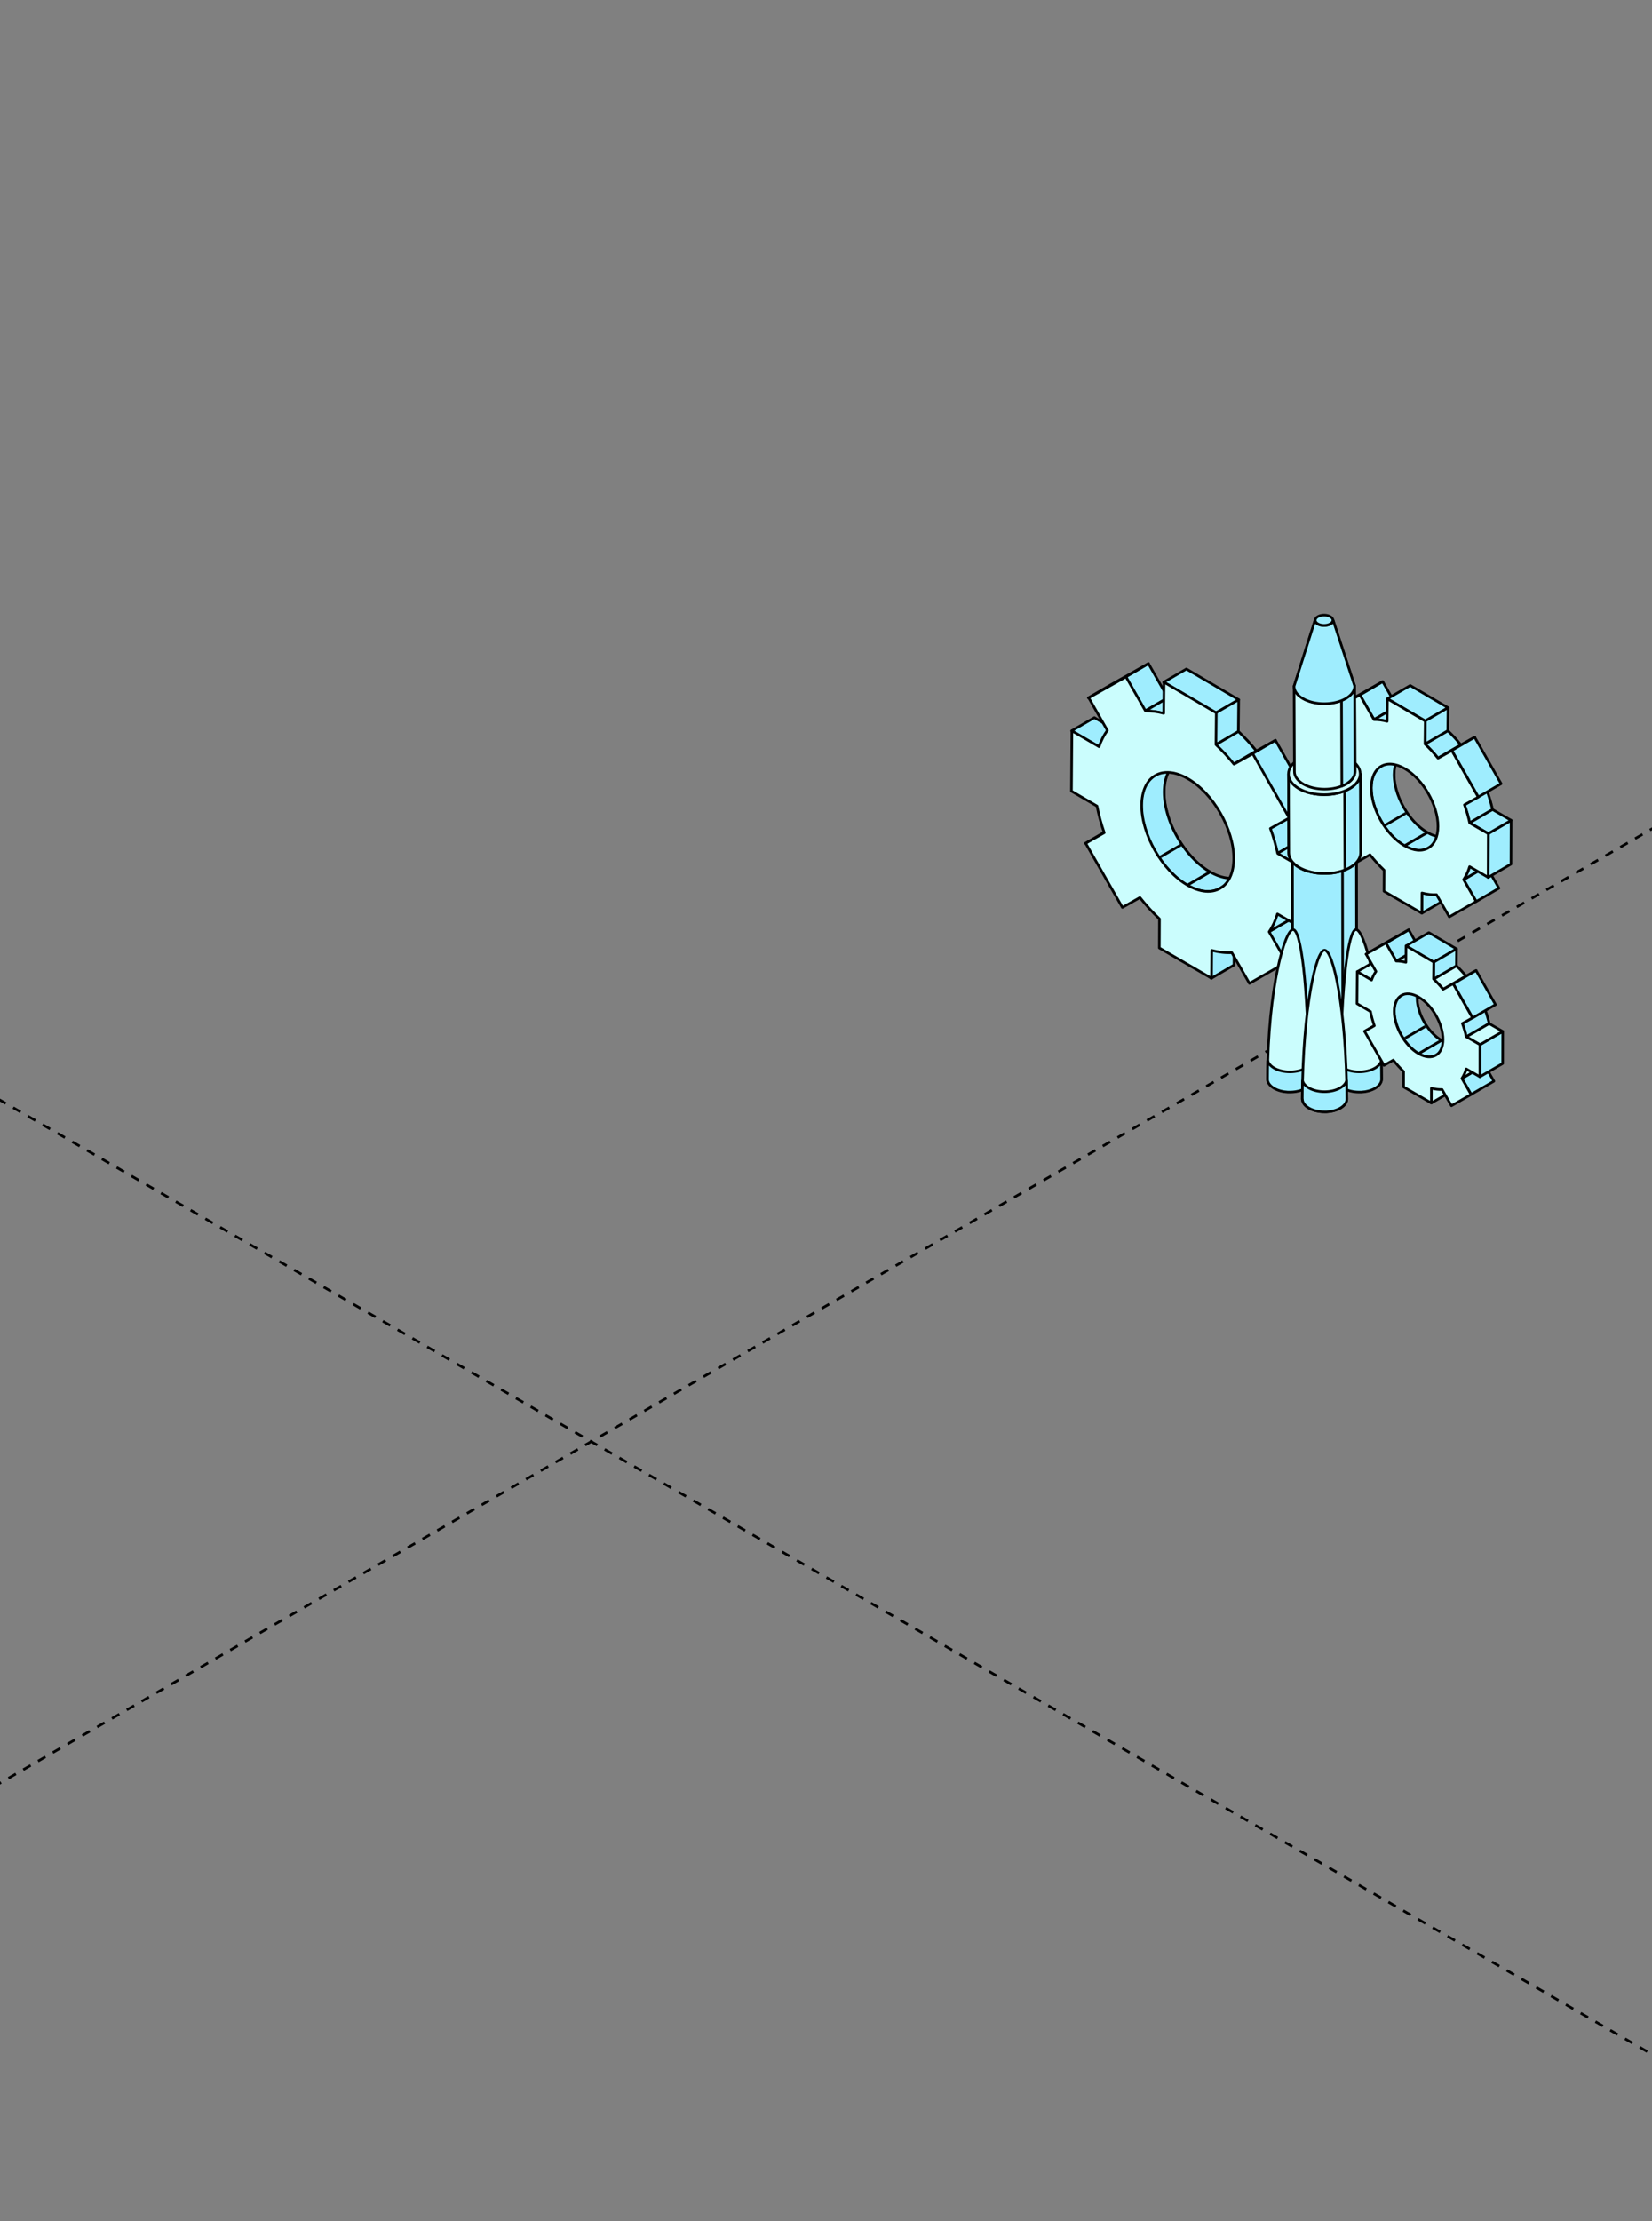 <?xml version="1.0" encoding="UTF-8"?> <svg xmlns="http://www.w3.org/2000/svg" width="387" height="520" viewBox="0 0 387 520" fill="none"><rect x="0" y="0" width="387" height="520" fill="#808080" stroke="none"/><g clip-path="url(#clip0_4636_15370)"><path d="M-367.589 45.343L454.589 519.972" stroke="black" stroke-width="0.6" stroke-linejoin="round" stroke-dasharray="2 2"></path><path d="M644.589 45.343L-177.589 519.972" stroke="black" stroke-width="0.6" stroke-linejoin="round" stroke-dasharray="2 2"></path><path d="M254.258 197.434L259.594 194.322L263.937 191.861L258.601 194.959L254.258 197.434Z" fill="#9FEDFE" stroke="black" stroke-width="0.6" stroke-linejoin="round"></path><path d="M283.77 222.499L289.106 219.401L289.076 225.937L283.74 229.05L283.77 222.499Z" fill="#9FEDFE" stroke="black" stroke-width="0.6" stroke-linejoin="round"></path><path d="M251.031 171.11L256.367 168.012L262.71 171.718L257.374 174.816L251.031 171.11Z" fill="#9FEDFE" stroke="black" stroke-width="0.6" stroke-linejoin="round"></path><path d="M291.11 204.86L285.774 207.958C283.817 209.099 281.105 208.936 278.126 207.217L283.462 204.119C286.441 205.839 289.153 206.002 291.11 204.86Z" fill="#9FEDFE" stroke="black" stroke-width="0.6" stroke-linejoin="round"></path><path d="M270.552 181.546L275.888 178.448C273.931 179.574 272.73 181.99 272.716 185.429C272.701 192.307 277.503 200.681 283.462 204.12L278.126 207.218C272.167 203.779 267.365 195.404 267.38 188.527C267.38 185.088 268.595 182.672 270.552 181.546Z" fill="#9FEDFE" stroke="black" stroke-width="0.6" stroke-linejoin="round"></path><mask id="mask0_4636_15370" style="mask-type:luminance" maskUnits="userSpaceOnUse" x="267" y="178" width="17" height="30"><path d="M270.551 181.545L275.887 178.447C273.93 179.574 272.73 181.99 272.715 185.428C272.7 192.306 277.502 200.68 283.461 204.119L278.125 207.217C272.166 203.778 267.364 195.404 267.379 188.526C267.379 185.087 268.594 182.671 270.551 181.545Z" fill="white" stroke="white" stroke-width="0.6" stroke-linejoin="round"></path></mask><g mask="url(#mask0_4636_15370)"><path d="M270.552 181.545L275.888 178.448C273.931 179.574 272.731 181.99 272.716 185.429C272.716 189.446 274.331 193.952 276.866 197.702L271.53 200.799C268.995 197.049 267.365 192.529 267.38 188.527C267.38 185.088 268.595 182.672 270.552 181.545Z" fill="#9FEDFE" stroke="black" stroke-width="0.6" stroke-linejoin="round"></path><path d="M271.532 200.814L276.868 197.716C278.691 200.399 280.974 202.697 283.464 204.134L278.128 207.232C275.638 205.794 273.355 203.497 271.532 200.814Z" fill="#9FEDFE" stroke="black" stroke-width="0.6" stroke-linejoin="round"></path></g><path d="M297.228 218.156L302.564 215.058L306.64 222.143L301.304 225.256L297.228 218.156Z" fill="#9FEDFE" stroke="black" stroke-width="0.6" stroke-linejoin="round"></path><path d="M263.703 158.452L269.039 155.354L273.59 163.343L268.254 166.456L263.703 158.452Z" fill="#9FEDFE" stroke="black" stroke-width="0.6" stroke-linejoin="round"></path><path d="M254.956 163.373L260.292 160.26L269.037 155.354L263.701 158.452L254.956 163.373Z" fill="#9FEDFE" stroke="black" stroke-width="0.6" stroke-linejoin="round"></path><path d="M299.173 213.976L304.509 210.878C304.035 212.464 303.383 213.872 302.568 215.058L297.232 218.155C298.047 216.955 298.699 215.562 299.173 213.976Z" fill="#9FEDFE" stroke="black" stroke-width="0.6" stroke-linejoin="round"></path><mask id="mask1_4636_15370" style="mask-type:luminance" maskUnits="userSpaceOnUse" x="296" y="210" width="9" height="9"><path d="M299.174 213.975L304.51 210.877C304.036 212.463 303.384 213.872 302.569 215.057L297.233 218.155C298.048 216.955 298.7 215.561 299.174 213.975Z" fill="white" stroke="white" stroke-width="0.6" stroke-linejoin="round"></path></mask><g mask="url(#mask1_4636_15370)"><path d="M299.176 213.975L304.512 210.877C304.037 212.463 303.385 213.871 302.57 215.057L297.234 218.155C298.049 216.954 298.701 215.561 299.176 213.975Z" fill="#9FEDFE" stroke="black" stroke-width="0.6" stroke-linejoin="round"></path></g><path d="M268.253 166.456L273.589 163.359C274.938 163.344 276.361 163.522 277.858 163.922L272.522 167.02C271.025 166.619 269.602 166.442 268.253 166.456Z" fill="#9FEDFE" stroke="black" stroke-width="0.6" stroke-linejoin="round"></path><mask id="mask2_4636_15370" style="mask-type:luminance" maskUnits="userSpaceOnUse" x="267" y="163" width="12" height="5"><path d="M268.249 166.457L273.585 163.359C274.934 163.344 276.357 163.522 277.854 163.922L272.518 167.02C271.021 166.62 269.598 166.442 268.249 166.457Z" fill="white" stroke="white" stroke-width="0.6" stroke-linejoin="round"></path></mask><g mask="url(#mask2_4636_15370)"><path d="M268.248 166.457L273.584 163.359C274.933 163.345 276.356 163.523 277.853 163.923L272.517 167.021C271.02 166.62 269.597 166.443 268.248 166.457Z" fill="#9FEDFE" stroke="black" stroke-width="0.6" stroke-linejoin="round"></path></g><path d="M297.51 193.966L302.846 190.868C303.557 192.809 304.12 194.781 304.55 196.722L299.214 199.82C298.784 197.879 298.221 195.907 297.51 193.966Z" fill="#9FEDFE" stroke="black" stroke-width="0.6" stroke-linejoin="round"></path><mask id="mask3_4636_15370" style="mask-type:luminance" maskUnits="userSpaceOnUse" x="297" y="190" width="8" height="11"><path d="M297.504 193.966L302.84 190.868C303.551 192.81 304.114 194.781 304.544 196.723L299.208 199.821C298.778 197.879 298.215 195.908 297.504 193.966Z" fill="white" stroke="white" stroke-width="0.6" stroke-linejoin="round"></path></mask><g mask="url(#mask3_4636_15370)"><path d="M297.503 193.966L302.839 190.868C303.55 192.81 304.113 194.781 304.543 196.723L299.207 199.821C298.777 197.879 298.214 195.908 297.503 193.966Z" fill="#9FEDFE" stroke="black" stroke-width="0.6" stroke-linejoin="round"></path></g><path d="M284.765 174.356L290.101 171.258C291.583 172.651 292.991 174.178 294.325 175.823L288.989 178.921C287.67 177.276 286.247 175.749 284.765 174.356Z" fill="#9FEDFE" stroke="black" stroke-width="0.6" stroke-linejoin="round"></path><mask id="mask4_4636_15370" style="mask-type:luminance" maskUnits="userSpaceOnUse" x="284" y="170" width="11" height="10"><path d="M284.761 174.356L290.097 171.258C291.579 172.651 292.987 174.178 294.321 175.823L288.985 178.921C287.666 177.276 286.243 175.749 284.761 174.356Z" fill="white" stroke="white" stroke-width="0.6" stroke-linejoin="round"></path></mask><g mask="url(#mask4_4636_15370)"><path d="M284.761 174.356L290.097 171.258C291.579 172.651 292.987 174.178 294.321 175.823L288.985 178.921C287.666 177.276 286.243 175.749 284.761 174.356Z" fill="#9FEDFE" stroke="black" stroke-width="0.6" stroke-linejoin="round"></path></g><path d="M305.235 203.304L310.571 200.206L310.526 214.346L305.19 217.459L305.235 203.304Z" fill="#9FEDFE" stroke="black" stroke-width="0.6" stroke-linejoin="round"></path><path d="M299.216 199.82L304.552 196.723L310.57 200.206L305.234 203.304L299.216 199.82Z" fill="#9FEDFE" stroke="black" stroke-width="0.6" stroke-linejoin="round"></path><path d="M272.597 159.712L277.933 156.614L290.176 163.803L284.825 166.901L272.597 159.712Z" fill="#9FEDFE" stroke="black" stroke-width="0.6" stroke-linejoin="round"></path><path d="M284.824 166.9L290.175 163.802L290.1 171.243L284.764 174.356L284.824 166.9Z" fill="#9FEDFE" stroke="black" stroke-width="0.6" stroke-linejoin="round"></path><path d="M288.973 178.906L294.309 175.808L298.786 173.318L293.45 176.431L288.973 178.906Z" fill="#9FEDFE" stroke="black" stroke-width="0.6" stroke-linejoin="round"></path><path d="M305.264 217.459L299.246 213.976C298.772 215.562 298.12 216.97 297.305 218.156L301.381 225.241L292.695 230.236L288.574 223.047C287.092 223.121 285.521 222.944 283.861 222.499L283.816 229.036L271.588 221.936L271.618 215.132C270.002 213.606 268.461 211.916 267.038 210.122L262.932 212.449L254.335 197.42L258.678 194.959C257.952 192.884 257.388 190.779 256.988 188.719L251 185.221L251.104 171.11L257.462 174.816C257.952 173.363 258.619 172.103 259.404 171.007L255.046 163.358L263.777 158.452L268.342 166.441C269.691 166.427 271.114 166.604 272.611 167.005L272.685 159.712L284.928 166.886L284.854 174.342C286.336 175.735 287.744 177.262 289.078 178.907L293.555 176.417L302.092 191.461L297.601 193.951C298.313 195.893 298.876 197.864 299.306 199.806L305.323 203.289L305.279 217.445L305.264 217.459ZM278.199 207.232C284.157 210.671 288.989 207.869 289.019 200.992C289.034 194.114 284.231 185.74 278.273 182.301C272.314 178.862 267.482 181.664 267.453 188.541C267.438 195.419 272.24 203.793 278.199 207.232Z" fill="#CBFDFD" stroke="black" stroke-width="0.6" stroke-linejoin="round"></path><path d="M293.451 176.431L298.787 173.318L307.339 188.378L302.003 191.476L293.451 176.431Z" fill="#9FEDFE" stroke="black" stroke-width="0.6" stroke-linejoin="round"></path><path d="M311.741 190.897L317.077 187.8L320.219 186.006L314.883 189.119L311.741 190.897Z" fill="#9FEDFE" stroke="black" stroke-width="0.6" stroke-linejoin="round"></path><path d="M333.112 209.055L338.448 205.957L338.418 210.7L333.082 213.798L333.112 209.055Z" fill="#9FEDFE" stroke="black" stroke-width="0.6" stroke-linejoin="round"></path><path d="M309.401 171.836L314.737 168.739L319.332 171.421L313.996 174.519L309.401 171.836Z" fill="#9FEDFE" stroke="black" stroke-width="0.6" stroke-linejoin="round"></path><path d="M339.901 195.433L334.565 198.531C333.142 199.361 331.186 199.243 329.022 197.997L334.358 194.9C336.522 196.145 338.478 196.263 339.901 195.433Z" fill="#9FEDFE" stroke="black" stroke-width="0.6" stroke-linejoin="round"></path><path d="M323.54 179.395L328.876 176.297C327.467 177.113 326.593 178.862 326.578 181.352C326.578 186.332 330.047 192.394 334.36 194.884L329.024 197.982C324.711 195.492 321.227 189.43 321.242 184.45C321.242 181.959 322.131 180.21 323.54 179.395Z" fill="#9FEDFE" stroke="black" stroke-width="0.6" stroke-linejoin="round"></path><mask id="mask5_4636_15370" style="mask-type:luminance" maskUnits="userSpaceOnUse" x="320" y="175" width="15" height="24"><path d="M323.542 179.395L328.878 176.297C327.47 177.112 326.595 178.861 326.581 181.351C326.581 186.332 330.049 192.394 334.362 194.884L329.026 197.982C324.713 195.492 321.23 189.43 321.245 184.449C321.245 181.959 322.134 180.21 323.542 179.395Z" fill="white" stroke="white" stroke-width="0.6" stroke-linejoin="round"></path></mask><g mask="url(#mask5_4636_15370)"><path fill-rule="evenodd" clip-rule="evenodd" d="M328.869 176.302L323.541 179.395C322.133 180.21 321.244 181.959 321.244 184.449C321.244 187.34 322.414 190.615 324.252 193.328L329.588 190.23C327.75 187.517 326.58 184.257 326.58 181.351C326.594 178.866 327.466 177.119 328.869 176.302ZM329.589 190.244L324.253 193.342C325.572 195.299 327.218 196.959 329.026 197.996L331.694 196.448L334.362 194.899C332.568 193.861 330.908 192.186 329.589 190.244Z" fill="#9FEDFE"></path><path d="M323.541 179.395L323.691 179.655L323.692 179.654L323.541 179.395ZM328.869 176.302L329.02 176.561C329.163 176.477 329.212 176.294 329.129 176.151C329.045 176.008 328.862 175.959 328.719 176.042L328.869 176.302ZM324.252 193.328L324.004 193.496C324.092 193.627 324.267 193.666 324.403 193.587L324.252 193.328ZM329.588 190.23L329.739 190.489C329.811 190.448 329.862 190.378 329.881 190.297C329.899 190.216 329.883 190.131 329.837 190.062L329.588 190.23ZM326.58 181.351L326.28 181.35V181.351H326.58ZM324.253 193.342L324.103 193.083C324.031 193.125 323.979 193.194 323.961 193.275C323.942 193.356 323.958 193.441 324.004 193.51L324.253 193.342ZM329.589 190.244L329.837 190.076C329.749 189.946 329.575 189.906 329.439 189.985L329.589 190.244ZM329.026 197.996L328.877 198.257C328.97 198.31 329.084 198.31 329.177 198.256L329.026 197.996ZM331.694 196.448L331.845 196.707L331.845 196.707L331.694 196.448ZM334.362 194.899L334.513 195.158C334.605 195.104 334.662 195.005 334.662 194.898C334.662 194.791 334.605 194.693 334.512 194.639L334.362 194.899ZM323.692 179.654L329.02 176.561L328.719 176.042L323.39 179.135L323.692 179.654ZM321.544 184.449C321.544 182.024 322.407 180.398 323.691 179.655L323.391 179.135C321.859 180.022 320.944 181.894 320.944 184.449H321.544ZM324.501 193.159C322.688 190.484 321.544 187.266 321.544 184.449H320.944C320.944 187.413 322.141 190.746 324.004 193.496L324.501 193.159ZM329.438 189.97L324.102 193.068L324.403 193.587L329.739 190.489L329.438 189.97ZM326.28 181.351C326.28 184.33 327.477 187.648 329.34 190.398L329.837 190.062C328.024 187.386 326.88 184.183 326.88 181.351H326.28ZM328.718 176.042C327.19 176.932 326.295 178.802 326.28 181.35L326.88 181.353C326.894 178.929 327.741 177.305 329.02 176.561L328.718 176.042ZM324.404 193.602L329.74 190.504L329.439 189.985L324.103 193.083L324.404 193.602ZM329.175 197.736C327.416 196.727 325.802 195.103 324.502 193.175L324.004 193.51C325.342 195.494 327.019 197.191 328.877 198.257L329.175 197.736ZM331.543 196.188L328.875 197.737L329.177 198.256L331.845 196.707L331.543 196.188ZM334.211 194.639L331.543 196.188L331.845 196.707L334.513 195.158L334.211 194.639ZM329.341 190.413C330.679 192.382 332.37 194.093 334.212 195.158L334.512 194.639C332.767 193.629 331.138 191.99 329.837 190.076L329.341 190.413Z" fill="black"></path></g><path d="M342.87 205.913L348.206 202.815L351.155 207.943L345.819 211.056L342.87 205.913Z" fill="#9FEDFE" stroke="black" stroke-width="0.6" stroke-linejoin="round"></path><path d="M318.574 162.676L323.91 159.563L327.215 165.359L321.879 168.471L318.574 162.676Z" fill="#9FEDFE" stroke="black" stroke-width="0.6" stroke-linejoin="round"></path><path d="M312.247 166.233L317.583 163.135L323.912 159.563L318.576 162.676L312.247 166.233Z" fill="#9FEDFE" stroke="black" stroke-width="0.6" stroke-linejoin="round"></path><path d="M344.278 202.889L349.614 199.791C349.273 200.947 348.799 201.955 348.206 202.814L342.87 205.912C343.463 205.053 343.922 204.03 344.278 202.889Z" fill="#9FEDFE" stroke="black" stroke-width="0.6" stroke-linejoin="round"></path><mask id="mask6_4636_15370" style="mask-type:luminance" maskUnits="userSpaceOnUse" x="342" y="199" width="8" height="8"><path d="M344.279 202.889L349.615 199.791C349.274 200.947 348.8 201.955 348.207 202.815L342.871 205.913C343.464 205.053 343.923 204.03 344.279 202.889Z" fill="white" stroke="white" stroke-width="0.6" stroke-linejoin="round"></path></mask><g mask="url(#mask6_4636_15370)"><path d="M344.28 202.889L349.616 199.791C349.275 200.947 348.801 201.955 348.208 202.815L342.872 205.913C343.465 205.053 343.924 204.03 344.28 202.889Z" fill="#9FEDFE" stroke="black" stroke-width="0.6" stroke-linejoin="round"></path></g><path d="M321.882 168.471L327.218 165.373C328.196 165.359 329.219 165.492 330.301 165.774L324.965 168.871C323.883 168.59 322.846 168.456 321.882 168.471Z" fill="#9FEDFE" stroke="black" stroke-width="0.6" stroke-linejoin="round"></path><mask id="mask7_4636_15370" style="mask-type:luminance" maskUnits="userSpaceOnUse" x="321" y="165" width="10" height="5"><path d="M321.88 168.471L327.216 165.373C328.194 165.359 329.217 165.492 330.299 165.774L324.963 168.871C323.881 168.59 322.843 168.456 321.88 168.471Z" fill="white" stroke="white" stroke-width="0.6" stroke-linejoin="round"></path></mask><g mask="url(#mask7_4636_15370)"><path d="M321.879 168.471L327.215 165.373C328.193 165.359 329.216 165.492 330.298 165.774L324.962 168.871C323.88 168.59 322.842 168.456 321.879 168.471Z" fill="#9FEDFE" stroke="black" stroke-width="0.6" stroke-linejoin="round"></path></g><path d="M343.062 188.392L348.398 185.294C348.917 186.702 349.332 188.125 349.628 189.533L344.292 192.631C343.981 191.223 343.566 189.8 343.062 188.392Z" fill="#9FEDFE" stroke="black" stroke-width="0.6" stroke-linejoin="round"></path><mask id="mask8_4636_15370" style="mask-type:luminance" maskUnits="userSpaceOnUse" x="342" y="184" width="8" height="9"><path d="M343.064 188.392L348.4 185.294C348.919 186.702 349.334 188.125 349.63 189.533L344.294 192.631C343.983 191.223 343.568 189.8 343.064 188.392Z" fill="white" stroke="white" stroke-width="0.6" stroke-linejoin="round"></path></mask><g mask="url(#mask8_4636_15370)"><path d="M343.063 188.392L348.399 185.294C348.918 186.703 349.333 188.125 349.629 189.534L344.293 192.631C343.982 191.223 343.567 189.8 343.063 188.392Z" fill="#9FEDFE" stroke="black" stroke-width="0.6" stroke-linejoin="round"></path></g><path d="M333.825 174.193L339.161 171.095C340.243 172.103 341.265 173.214 342.214 174.4L336.878 177.498C335.915 176.312 334.892 175.2 333.825 174.193Z" fill="#9FEDFE" stroke="black" stroke-width="0.6" stroke-linejoin="round"></path><mask id="mask9_4636_15370" style="mask-type:luminance" maskUnits="userSpaceOnUse" x="333" y="170" width="10" height="8"><path d="M333.824 174.193L339.16 171.095C340.242 172.103 341.264 173.215 342.213 174.4L336.877 177.498C335.914 176.312 334.891 175.201 333.824 174.193Z" fill="white" stroke="white" stroke-width="0.6" stroke-linejoin="round"></path></mask><g mask="url(#mask9_4636_15370)"><path d="M333.825 174.193L339.161 171.095C340.243 172.103 341.265 173.214 342.214 174.4L336.878 177.498C335.915 176.312 334.892 175.2 333.825 174.193Z" fill="#9FEDFE" stroke="black" stroke-width="0.6" stroke-linejoin="round"></path></g><path d="M348.66 195.151L353.996 192.053L353.966 202.296L348.63 205.408L348.66 195.151Z" fill="#9FEDFE" stroke="black" stroke-width="0.6" stroke-linejoin="round"></path><path d="M344.306 192.632L349.642 189.534L354 192.053L348.664 195.151L344.306 192.632Z" fill="#9FEDFE" stroke="black" stroke-width="0.6" stroke-linejoin="round"></path><path d="M325.021 163.581L330.357 160.483L339.22 165.685L333.884 168.783L325.021 163.581Z" fill="#9FEDFE" stroke="black" stroke-width="0.6" stroke-linejoin="round"></path><path d="M333.883 168.782L339.219 165.685L339.16 171.08L333.824 174.193L333.883 168.782Z" fill="#9FEDFE" stroke="black" stroke-width="0.6" stroke-linejoin="round"></path><path d="M336.892 177.483L342.228 174.385L345.459 172.592L340.123 175.69L336.892 177.483Z" fill="#9FEDFE" stroke="black" stroke-width="0.6" stroke-linejoin="round"></path><path d="M348.633 205.408L344.275 202.889C343.934 204.045 343.46 205.053 342.867 205.912L345.817 211.041L339.517 214.657L336.523 209.455C335.456 209.514 334.315 209.381 333.114 209.055L333.084 213.798L324.221 208.654L324.25 203.733C323.079 202.622 321.968 201.406 320.93 200.102L317.966 201.792L311.74 190.912L314.883 189.133C314.364 187.622 313.949 186.11 313.653 184.613L309.324 182.093L309.399 171.866L313.993 174.548C314.349 173.496 314.824 172.577 315.402 171.791L312.244 166.248L318.574 162.691L321.879 168.486C322.857 168.471 323.88 168.605 324.962 168.886L325.021 163.61L333.885 168.812L333.826 174.208C334.908 175.215 335.93 176.327 336.879 177.513L340.125 175.719L346.321 186.614L343.06 188.422C343.579 189.83 343.994 191.253 344.29 192.661L348.648 195.181L348.618 205.438L348.633 205.408ZM329.038 197.997C333.351 200.487 336.849 198.457 336.864 193.476C336.864 188.496 333.396 182.434 329.082 179.944C324.769 177.454 321.256 179.484 321.242 184.464C321.242 189.445 324.71 195.507 329.023 197.997H329.038Z" fill="#CBFDFD" stroke="black" stroke-width="0.6" stroke-linejoin="round"></path><path d="M340.123 175.69L345.459 172.592L351.655 183.486L346.319 186.584L340.123 175.69Z" fill="#9FEDFE" stroke="black" stroke-width="0.6" stroke-linejoin="round"></path><path d="M302.744 193.328L302.818 244.435C302.818 245.532 303.544 246.644 304.997 247.489C307.917 249.179 312.66 249.179 315.595 247.489C317.077 246.629 317.818 245.517 317.803 244.391L317.729 193.284C317.729 194.396 316.988 195.522 315.52 196.382C312.586 198.072 307.828 198.072 304.923 196.382C303.47 195.537 302.744 194.44 302.744 193.328Z" fill="#9FEDFE" stroke="black" stroke-width="0.6" stroke-linejoin="round"></path><path d="M315.538 196.382C312.604 198.072 307.846 198.072 304.941 196.382C303.488 195.537 302.762 194.44 302.762 193.328L302.836 244.435C302.836 245.547 303.562 246.644 305.015 247.489C307.935 249.179 312.678 249.179 315.613 247.489C317.095 246.629 317.836 245.517 317.821 244.391L317.747 193.284C317.747 194.396 317.006 195.522 315.538 196.382Z" fill="#9FEDFE" stroke="black" stroke-width="0.6" stroke-linejoin="round"></path><mask id="mask10_4636_15370" style="mask-type:luminance" maskUnits="userSpaceOnUse" x="302" y="192" width="17" height="58"><path d="M315.543 196.381C312.608 198.071 307.85 198.071 304.945 196.381C303.493 195.536 302.766 194.439 302.766 193.328L302.84 244.435C302.84 245.546 303.567 246.643 305.019 247.488C307.939 249.178 312.682 249.178 315.617 247.488C317.099 246.628 317.84 245.517 317.826 244.39L317.751 193.283C317.751 194.395 317.01 195.521 315.543 196.381Z" fill="white" stroke="white" stroke-width="0.6" stroke-linejoin="round"></path></mask><g mask="url(#mask10_4636_15370)"><path d="M314.487 196.929L314.561 248.036C314.932 247.888 315.288 247.725 315.614 247.532C317.096 246.673 317.837 245.561 317.822 244.434L317.748 193.327C317.748 194.439 317.007 195.566 315.54 196.425C315.214 196.618 314.858 196.781 314.487 196.929Z" fill="#9FEDFE" stroke="black" stroke-width="0.6" stroke-linejoin="round"></path></g><path d="M304.972 190.246C302.037 191.936 302.022 194.693 304.942 196.382C307.862 198.072 312.606 198.072 315.54 196.382C318.475 194.693 318.49 191.936 315.57 190.246C312.65 188.556 307.907 188.556 304.972 190.246Z" fill="#9FEDFE" stroke="black" stroke-width="0.6" stroke-linejoin="round"></path><path d="M306.556 250.943C306.393 230.533 304.763 217.637 302.91 217.637C301.028 217.637 297.041 231.155 296.937 252.306C296.937 252.351 296.937 252.573 296.937 252.647C296.981 253.388 297.5 254.129 298.478 254.693C300.524 255.879 303.829 255.879 305.86 254.693C307.609 253.67 307.846 252.114 306.556 250.943Z" fill="#CBFDFD" stroke="black" stroke-width="0.6" stroke-linejoin="round"></path><path d="M307.372 252.662C307.372 252.662 307.372 252.647 307.372 252.632C307.372 251.18 307.342 249.772 307.312 248.393C307.149 249.001 306.66 249.579 305.86 250.053C303.829 251.239 300.524 251.239 298.478 250.053C297.663 249.579 297.174 248.986 296.996 248.378C296.966 249.757 296.937 251.18 296.937 252.632C296.937 252.632 296.937 252.647 296.937 252.662C296.937 252.692 296.937 252.736 296.937 252.766C296.937 252.766 296.937 252.781 296.937 252.795C296.996 253.522 297.515 254.233 298.478 254.796C299.382 255.315 300.524 255.612 301.695 255.671C301.843 255.671 302.006 255.671 302.154 255.671C303.488 255.671 304.837 255.374 305.845 254.782C306.808 254.218 307.312 253.492 307.357 252.766C307.357 252.736 307.357 252.706 307.357 252.677L307.372 252.662Z" fill="#9FEDFE" stroke="black" stroke-width="0.6" stroke-linejoin="round"></path><path d="M314.028 250.943C314.192 230.533 315.822 217.637 317.675 217.637C319.557 217.637 323.544 231.155 323.648 252.306C323.648 252.351 323.648 252.573 323.648 252.647C323.604 253.388 323.085 254.129 322.107 254.693C320.061 255.879 316.756 255.879 314.725 254.693C312.976 253.67 312.739 252.114 314.028 250.943Z" fill="#CBFDFD" stroke="black" stroke-width="0.6" stroke-linejoin="round"></path><path d="M313.21 252.662C313.21 252.662 313.21 252.647 313.21 252.632C313.21 251.18 313.24 249.772 313.27 248.393C313.433 249.001 313.922 249.579 314.722 250.053C316.753 251.239 320.058 251.239 322.104 250.053C322.919 249.579 323.408 248.986 323.586 248.378C323.616 249.757 323.645 251.18 323.645 252.632C323.645 252.632 323.645 252.647 323.645 252.662C323.645 252.692 323.645 252.736 323.645 252.766C323.645 252.766 323.645 252.781 323.645 252.795C323.586 253.522 323.067 254.233 322.104 254.796C321.2 255.315 320.058 255.612 318.887 255.671C318.739 255.671 318.576 255.671 318.428 255.671C317.094 255.671 315.745 255.374 314.737 254.782C313.774 254.218 313.27 253.492 313.225 252.766C313.225 252.736 313.225 252.706 313.225 252.677L313.21 252.662Z" fill="#9FEDFE" stroke="black" stroke-width="0.6" stroke-linejoin="round"></path><path d="M305.075 257.391C305.075 257.391 305.075 257.331 305.075 257.302C305.075 257.302 305.075 257.287 305.075 257.272C305.179 236.076 308.292 222.455 310.293 222.455C312.294 222.455 315.406 236.121 315.51 257.257C315.51 257.257 315.51 257.272 315.51 257.287C315.51 257.316 315.51 257.361 315.51 257.391C315.51 257.391 315.51 257.405 315.51 257.42C315.451 258.146 314.932 258.858 313.983 259.421C313.079 259.94 311.938 260.236 310.767 260.296C310.619 260.296 310.456 260.296 310.307 260.296C308.973 260.296 307.625 259.999 306.617 259.406C305.653 258.843 305.149 258.117 305.105 257.391H305.075Z" fill="#CBFDFD" stroke="black" stroke-width="0.6" stroke-linejoin="round"></path><path d="M305.075 257.301V257.272C305.075 255.819 305.105 254.411 305.134 253.033C305.298 253.64 305.787 254.218 306.587 254.693C308.618 255.879 311.923 255.879 313.969 254.693C314.784 254.218 315.273 253.626 315.451 253.018C315.48 254.396 315.51 255.819 315.51 257.272C315.51 257.272 315.51 257.287 315.51 257.301C315.51 257.331 315.51 257.376 315.51 257.405C315.51 257.405 315.51 257.42 315.51 257.435C315.451 258.161 314.932 258.873 313.983 259.436C313.079 259.955 311.938 260.251 310.767 260.31C310.619 260.31 310.456 260.31 310.307 260.31C308.973 260.31 307.625 260.014 306.617 259.421C305.653 258.858 305.149 258.132 305.105 257.405C305.105 257.376 305.105 257.346 305.105 257.316L305.075 257.301Z" fill="#9FEDFE" stroke="black" stroke-width="0.6" stroke-linejoin="round"></path><path d="M301.843 181.204L301.917 199.658C301.917 200.903 302.732 202.133 304.363 203.082C307.638 204.979 312.96 204.979 316.25 203.082C317.91 202.118 318.74 200.873 318.74 199.613L318.666 181.16C318.666 182.42 317.836 183.665 316.176 184.628C312.885 186.525 307.549 186.525 304.289 184.628C302.658 183.679 301.843 182.449 301.843 181.204Z" fill="#CBFDFD" stroke="black" stroke-width="0.6" stroke-linejoin="round"></path><path d="M301.843 181.204L301.917 199.658C301.917 200.488 302.288 201.318 303.014 202.059L302.94 183.605C302.213 182.864 301.843 182.034 301.843 181.204Z" fill="#CBFDFD" stroke="black" stroke-width="0.6" stroke-linejoin="round"></path><path d="M302.941 183.62L303.016 202.074C303.371 202.444 303.816 202.785 304.364 203.096C304.928 203.423 305.55 203.689 306.202 203.912L306.128 185.458C305.461 185.251 304.853 184.969 304.29 184.643C303.757 184.332 303.312 183.991 302.941 183.62Z" fill="#CBFDFD" stroke="black" stroke-width="0.6" stroke-linejoin="round"></path><path d="M316.175 184.629C312.884 186.526 307.548 186.526 304.287 184.629C302.657 183.68 301.842 182.45 301.842 181.205L301.916 199.658C301.916 200.903 302.731 202.134 304.361 203.082C307.637 204.979 312.958 204.979 316.249 203.082C317.909 202.119 318.739 200.874 318.739 199.614L318.665 181.16C318.665 182.42 317.835 183.665 316.175 184.629Z" fill="#CBFDFD" stroke="black" stroke-width="0.6" stroke-linejoin="round"></path><mask id="mask11_4636_15370" style="mask-type:luminance" maskUnits="userSpaceOnUse" x="301" y="180" width="19" height="25"><path d="M316.176 184.628C312.885 186.526 307.549 186.526 304.288 184.628C302.658 183.68 301.843 182.449 301.843 181.204L301.917 199.658C301.917 200.903 302.732 202.133 304.363 203.082C307.638 204.979 312.959 204.979 316.25 203.082C317.91 202.119 318.74 200.873 318.74 199.614L318.666 181.16C318.666 182.42 317.836 183.665 316.176 184.628Z" fill="white" stroke="white" stroke-width="0.6" stroke-linejoin="round"></path></mask><g mask="url(#mask11_4636_15370)"><path d="M314.988 185.206L315.062 203.659C315.477 203.496 315.877 203.304 316.248 203.096C317.908 202.133 318.738 200.888 318.738 199.628L318.664 181.174C318.664 182.434 317.834 183.679 316.174 184.642C315.803 184.85 315.403 185.043 314.988 185.206Z" fill="#9FEDFE" stroke="black" stroke-width="0.6" stroke-linejoin="round"></path></g><path d="M304.317 177.735C301.027 179.632 301.012 182.715 304.273 184.627C307.549 186.524 312.87 186.524 316.16 184.627C319.451 182.73 319.481 179.647 316.205 177.735C312.929 175.837 307.608 175.837 304.317 177.735Z" fill="#CBFDFD" stroke="black" stroke-width="0.6" stroke-linejoin="round"></path><path d="M303.161 160.601L303.235 180.67C303.235 181.722 303.931 182.76 305.295 183.56C308.052 185.161 312.558 185.161 315.33 183.56C316.723 182.745 317.434 181.693 317.42 180.626L317.346 160.556C317.346 161.609 316.649 162.676 315.256 163.491C312.469 165.092 307.978 165.092 305.221 163.491C303.842 162.691 303.161 161.653 303.161 160.601Z" fill="#CBFDFD" stroke="black" stroke-width="0.6" stroke-linejoin="round"></path><path d="M314.265 163.964L314.339 184.034C314.695 183.9 315.021 183.737 315.332 183.559C316.725 182.744 317.437 181.692 317.422 180.624L317.348 160.555C317.348 161.608 316.651 162.675 315.258 163.49C314.947 163.668 314.606 163.831 314.265 163.964Z" fill="#9FEDFE" stroke="black" stroke-width="0.6" stroke-linejoin="round"></path><path d="M308.111 145.215L303.353 160.141C303.353 161.164 304.02 162.172 305.354 162.943C308.037 164.499 312.409 164.499 315.107 162.943C316.47 162.157 317.152 161.12 317.137 160.097L312.246 145.2C312.246 145.512 312.039 145.823 311.638 146.06C310.823 146.534 309.519 146.534 308.718 146.06C308.318 145.823 308.111 145.527 308.111 145.215Z" fill="#CBFDFD" stroke="black" stroke-width="0.6" stroke-linejoin="round"></path><path d="M311.68 146.09C310.84 146.58 309.496 146.58 308.672 146.09C308.259 145.845 308.046 145.538 308.046 145.217L303.144 160.645C303.144 161.686 303.831 162.743 305.205 163.54C307.969 165.149 312.474 165.149 315.253 163.54C316.658 162.728 317.36 161.656 317.345 160.599L312.306 145.201C312.306 145.523 312.092 145.845 311.68 146.09Z" fill="#9FEDFE" stroke="black" stroke-width="0.6" stroke-linejoin="round"></path><path d="M308.718 144.356C307.903 144.83 307.903 145.586 308.718 146.046C309.518 146.52 310.837 146.52 311.638 146.046C312.453 145.571 312.453 144.815 311.638 144.356C310.837 143.882 309.518 143.882 308.718 144.356Z" fill="#9FEDFE" stroke="black" stroke-width="0.6" stroke-linejoin="round"></path><path d="M319.664 241.458L325 238.36L327.298 237.056L321.962 240.154L319.664 241.458Z" fill="#CBFDFD" stroke="black" stroke-width="0.6" stroke-linejoin="round"></path><path d="M335.318 254.768L340.654 251.671L340.639 255.139L335.303 258.237L335.318 254.768Z" fill="#CBFDFD" stroke="black" stroke-width="0.6" stroke-linejoin="round"></path><path d="M317.942 227.496L323.278 224.398L326.643 226.369L321.307 229.467L317.942 227.496Z" fill="#CBFDFD" stroke="black" stroke-width="0.6" stroke-linejoin="round"></path><path d="M341.721 243.948L336.385 247.046C335.347 247.654 333.91 247.565 332.324 246.646L337.66 243.548C339.246 244.467 340.683 244.541 341.721 243.948Z" fill="#9FEDFE" stroke="black" stroke-width="0.6" stroke-linejoin="round"></path><path d="M328.308 233.04L333.644 229.942C332.607 230.55 331.969 231.824 331.969 233.647C331.969 237.294 334.519 241.74 337.676 243.564L332.34 246.661C329.183 244.838 326.633 240.392 326.633 236.745C326.633 234.922 327.285 233.633 328.308 233.04Z" fill="#9FEDFE" stroke="black" stroke-width="0.6" stroke-linejoin="round"></path><mask id="mask12_4636_15370" style="mask-type:luminance" maskUnits="userSpaceOnUse" x="326" y="229" width="12" height="18"><path d="M328.309 233.039L333.645 229.941C332.608 230.549 331.97 231.824 331.97 233.647C331.97 237.293 334.52 241.74 337.677 243.563L332.341 246.661C329.184 244.838 326.634 240.391 326.634 236.745C326.634 234.922 327.286 233.632 328.309 233.039Z" fill="white" stroke="white" stroke-width="0.6" stroke-linejoin="round"></path></mask><g mask="url(#mask12_4636_15370)"><path d="M328.31 233.039L333.646 229.941C332.609 230.549 331.971 231.823 331.971 233.646C331.971 235.766 332.831 238.167 334.18 240.153L328.844 243.251C327.495 241.265 326.635 238.864 326.635 236.744C326.635 234.921 327.288 233.632 328.31 233.039Z" fill="#9FEDFE" stroke="black" stroke-width="0.6" stroke-linejoin="round"></path><path d="M328.829 243.251L334.165 240.153C335.129 241.576 336.344 242.792 337.663 243.562L332.327 246.66C331.008 245.904 329.793 244.674 328.829 243.251Z" fill="#9FEDFE" stroke="black" stroke-width="0.6" stroke-linejoin="round"></path></g><path d="M342.46 252.456L347.796 249.359L349.96 253.123L344.624 256.221L342.46 252.456Z" fill="#9FEDFE" stroke="black" stroke-width="0.6" stroke-linejoin="round"></path><path d="M324.673 220.781L330.009 217.683L332.425 221.922L327.089 225.02L324.673 220.781Z" fill="#9FEDFE" stroke="black" stroke-width="0.6" stroke-linejoin="round"></path><path d="M320.033 223.39L325.369 220.292L330.008 217.683L324.672 220.781L320.033 223.39Z" fill="#CBFDFD" stroke="black" stroke-width="0.6" stroke-linejoin="round"></path><path d="M343.484 250.248L348.82 247.15C348.568 247.995 348.227 248.736 347.798 249.374L342.462 252.472C342.891 251.834 343.247 251.093 343.484 250.248Z" fill="#CBFDFD" stroke="black" stroke-width="0.6" stroke-linejoin="round"></path><mask id="mask13_4636_15370" style="mask-type:luminance" maskUnits="userSpaceOnUse" x="342" y="246" width="8" height="7"><path d="M343.483 250.249L348.819 247.151C348.567 247.996 348.226 248.737 347.796 249.374L342.46 252.472C342.89 251.835 343.246 251.094 343.483 250.249Z" fill="white" stroke="white" stroke-width="0.6" stroke-linejoin="round"></path></mask><g mask="url(#mask13_4636_15370)"><path d="M343.484 250.248L348.82 247.151C348.568 247.996 348.228 248.737 347.798 249.374L342.462 252.472C342.892 251.834 343.247 251.093 343.484 250.248Z" fill="#CBFDFD" stroke="black" stroke-width="0.6" stroke-linejoin="round"></path></g><path d="M327.091 225.02L332.427 221.922C333.138 221.922 333.909 222.011 334.695 222.219L329.359 225.316C328.573 225.109 327.817 225.005 327.091 225.02Z" fill="#CBFDFD" stroke="black" stroke-width="0.6" stroke-linejoin="round"></path><mask id="mask14_4636_15370" style="mask-type:luminance" maskUnits="userSpaceOnUse" x="326" y="221" width="9" height="5"><path d="M327.088 225.021L332.424 221.923C333.135 221.923 333.906 222.012 334.691 222.22L329.355 225.318C328.57 225.11 327.814 225.006 327.088 225.021Z" fill="white" stroke="white" stroke-width="0.6" stroke-linejoin="round"></path></mask><g mask="url(#mask14_4636_15370)"><path d="M327.088 225.02L332.424 221.922C333.135 221.922 333.891 222.011 334.691 222.219L329.355 225.317C328.57 225.109 327.814 225.005 327.088 225.02Z" fill="#CBFDFD" stroke="black" stroke-width="0.6" stroke-linejoin="round"></path></g><path d="M342.607 239.621L347.943 236.523C348.314 237.56 348.625 238.598 348.847 239.635L343.511 242.733C343.289 241.696 342.978 240.658 342.607 239.621Z" fill="#9FEDFE" stroke="black" stroke-width="0.6" stroke-linejoin="round"></path><mask id="mask15_4636_15370" style="mask-type:luminance" maskUnits="userSpaceOnUse" x="342" y="236" width="8" height="8"><path d="M342.606 239.62L347.942 236.522C348.313 237.56 348.624 238.597 348.846 239.635L343.51 242.733C343.288 241.695 342.977 240.658 342.606 239.62Z" fill="white" stroke="white" stroke-width="0.6" stroke-linejoin="round"></path></mask><g mask="url(#mask15_4636_15370)"><path d="M342.605 239.621L347.941 236.523C348.312 237.56 348.623 238.598 348.845 239.635L343.509 242.733C343.287 241.696 342.976 240.658 342.605 239.621Z" fill="#9FEDFE" stroke="black" stroke-width="0.6" stroke-linejoin="round"></path></g><path d="M335.849 229.215L341.185 226.117C341.97 226.858 342.726 227.674 343.423 228.533L338.087 231.631C337.39 230.757 336.634 229.956 335.849 229.215Z" fill="#CBFDFD" stroke="black" stroke-width="0.6" stroke-linejoin="round"></path><mask id="mask16_4636_15370" style="mask-type:luminance" maskUnits="userSpaceOnUse" x="335" y="225" width="9" height="7"><path d="M335.845 229.215L341.181 226.117C341.967 226.859 342.723 227.674 343.42 228.533L338.084 231.631C337.387 230.757 336.631 229.956 335.845 229.215Z" fill="white" stroke="white" stroke-width="0.6" stroke-linejoin="round"></path></mask><g mask="url(#mask16_4636_15370)"><path d="M335.845 229.215L341.181 226.117C341.967 226.859 342.723 227.674 343.42 228.533L338.084 231.631C337.387 230.757 336.631 229.956 335.845 229.215Z" fill="#CBFDFD" stroke="black" stroke-width="0.6" stroke-linejoin="round"></path></g><path d="M346.698 244.571L352.034 241.473L352.019 248.988L346.683 252.086L346.698 244.571Z" fill="#9FEDFE" stroke="black" stroke-width="0.6" stroke-linejoin="round"></path><path d="M343.512 242.734L348.848 239.636L352.034 241.474L346.698 244.572L343.512 242.734Z" fill="#CBFDFD" stroke="black" stroke-width="0.6" stroke-linejoin="round"></path><path d="M329.389 221.448L334.725 218.35L341.217 222.16L335.881 225.257L329.389 221.448Z" fill="#9FEDFE" stroke="black" stroke-width="0.6" stroke-linejoin="round"></path><path d="M335.877 225.258L341.213 222.16L341.184 226.117L335.848 229.215L335.877 225.258Z" fill="#9FEDFE" stroke="black" stroke-width="0.6" stroke-linejoin="round"></path><path d="M338.089 231.631L343.425 228.534L345.796 227.214L340.46 230.312L338.089 231.631Z" fill="#CBFDFD" stroke="black" stroke-width="0.6" stroke-linejoin="round"></path><path d="M346.685 252.086L343.483 250.248C343.231 251.093 342.891 251.834 342.461 252.471L344.625 256.236L340.015 258.874L337.821 255.065C337.036 255.095 336.191 255.006 335.316 254.769V258.237L328.809 254.472V250.856C327.965 250.04 327.149 249.151 326.393 248.188L324.215 249.418L319.664 241.444L321.962 240.139C321.576 239.042 321.265 237.916 321.057 236.819L317.885 234.966L317.945 227.481L321.309 229.452C321.576 228.682 321.917 228.015 322.332 227.437L320.02 223.375L324.659 220.767L327.075 225.006C327.787 225.006 328.543 225.095 329.343 225.302L329.373 221.434L335.865 225.243L335.82 229.2C336.606 229.942 337.362 230.757 338.059 231.616L340.43 230.297L344.966 238.286L342.579 239.606C342.95 240.643 343.261 241.681 343.483 242.718L346.685 244.556V252.071V252.086ZM332.308 246.661C335.465 248.484 338.044 247.002 338.044 243.356C338.044 239.695 335.494 235.263 332.337 233.44C329.18 231.616 326.616 233.099 326.601 236.76C326.601 240.406 329.15 244.853 332.308 246.676V246.661Z" fill="#CBFDFD" stroke="black" stroke-width="0.6" stroke-linejoin="round"></path><path d="M340.46 230.312L345.796 227.214L350.332 235.204L344.996 238.301L340.46 230.312Z" fill="#9FEDFE" stroke="black" stroke-width="0.6" stroke-linejoin="round"></path></g><defs><clipPath id="clip0_4636_15370"><rect width="387" height="520" rx="16" fill="white"></rect></clipPath></defs></svg> 
